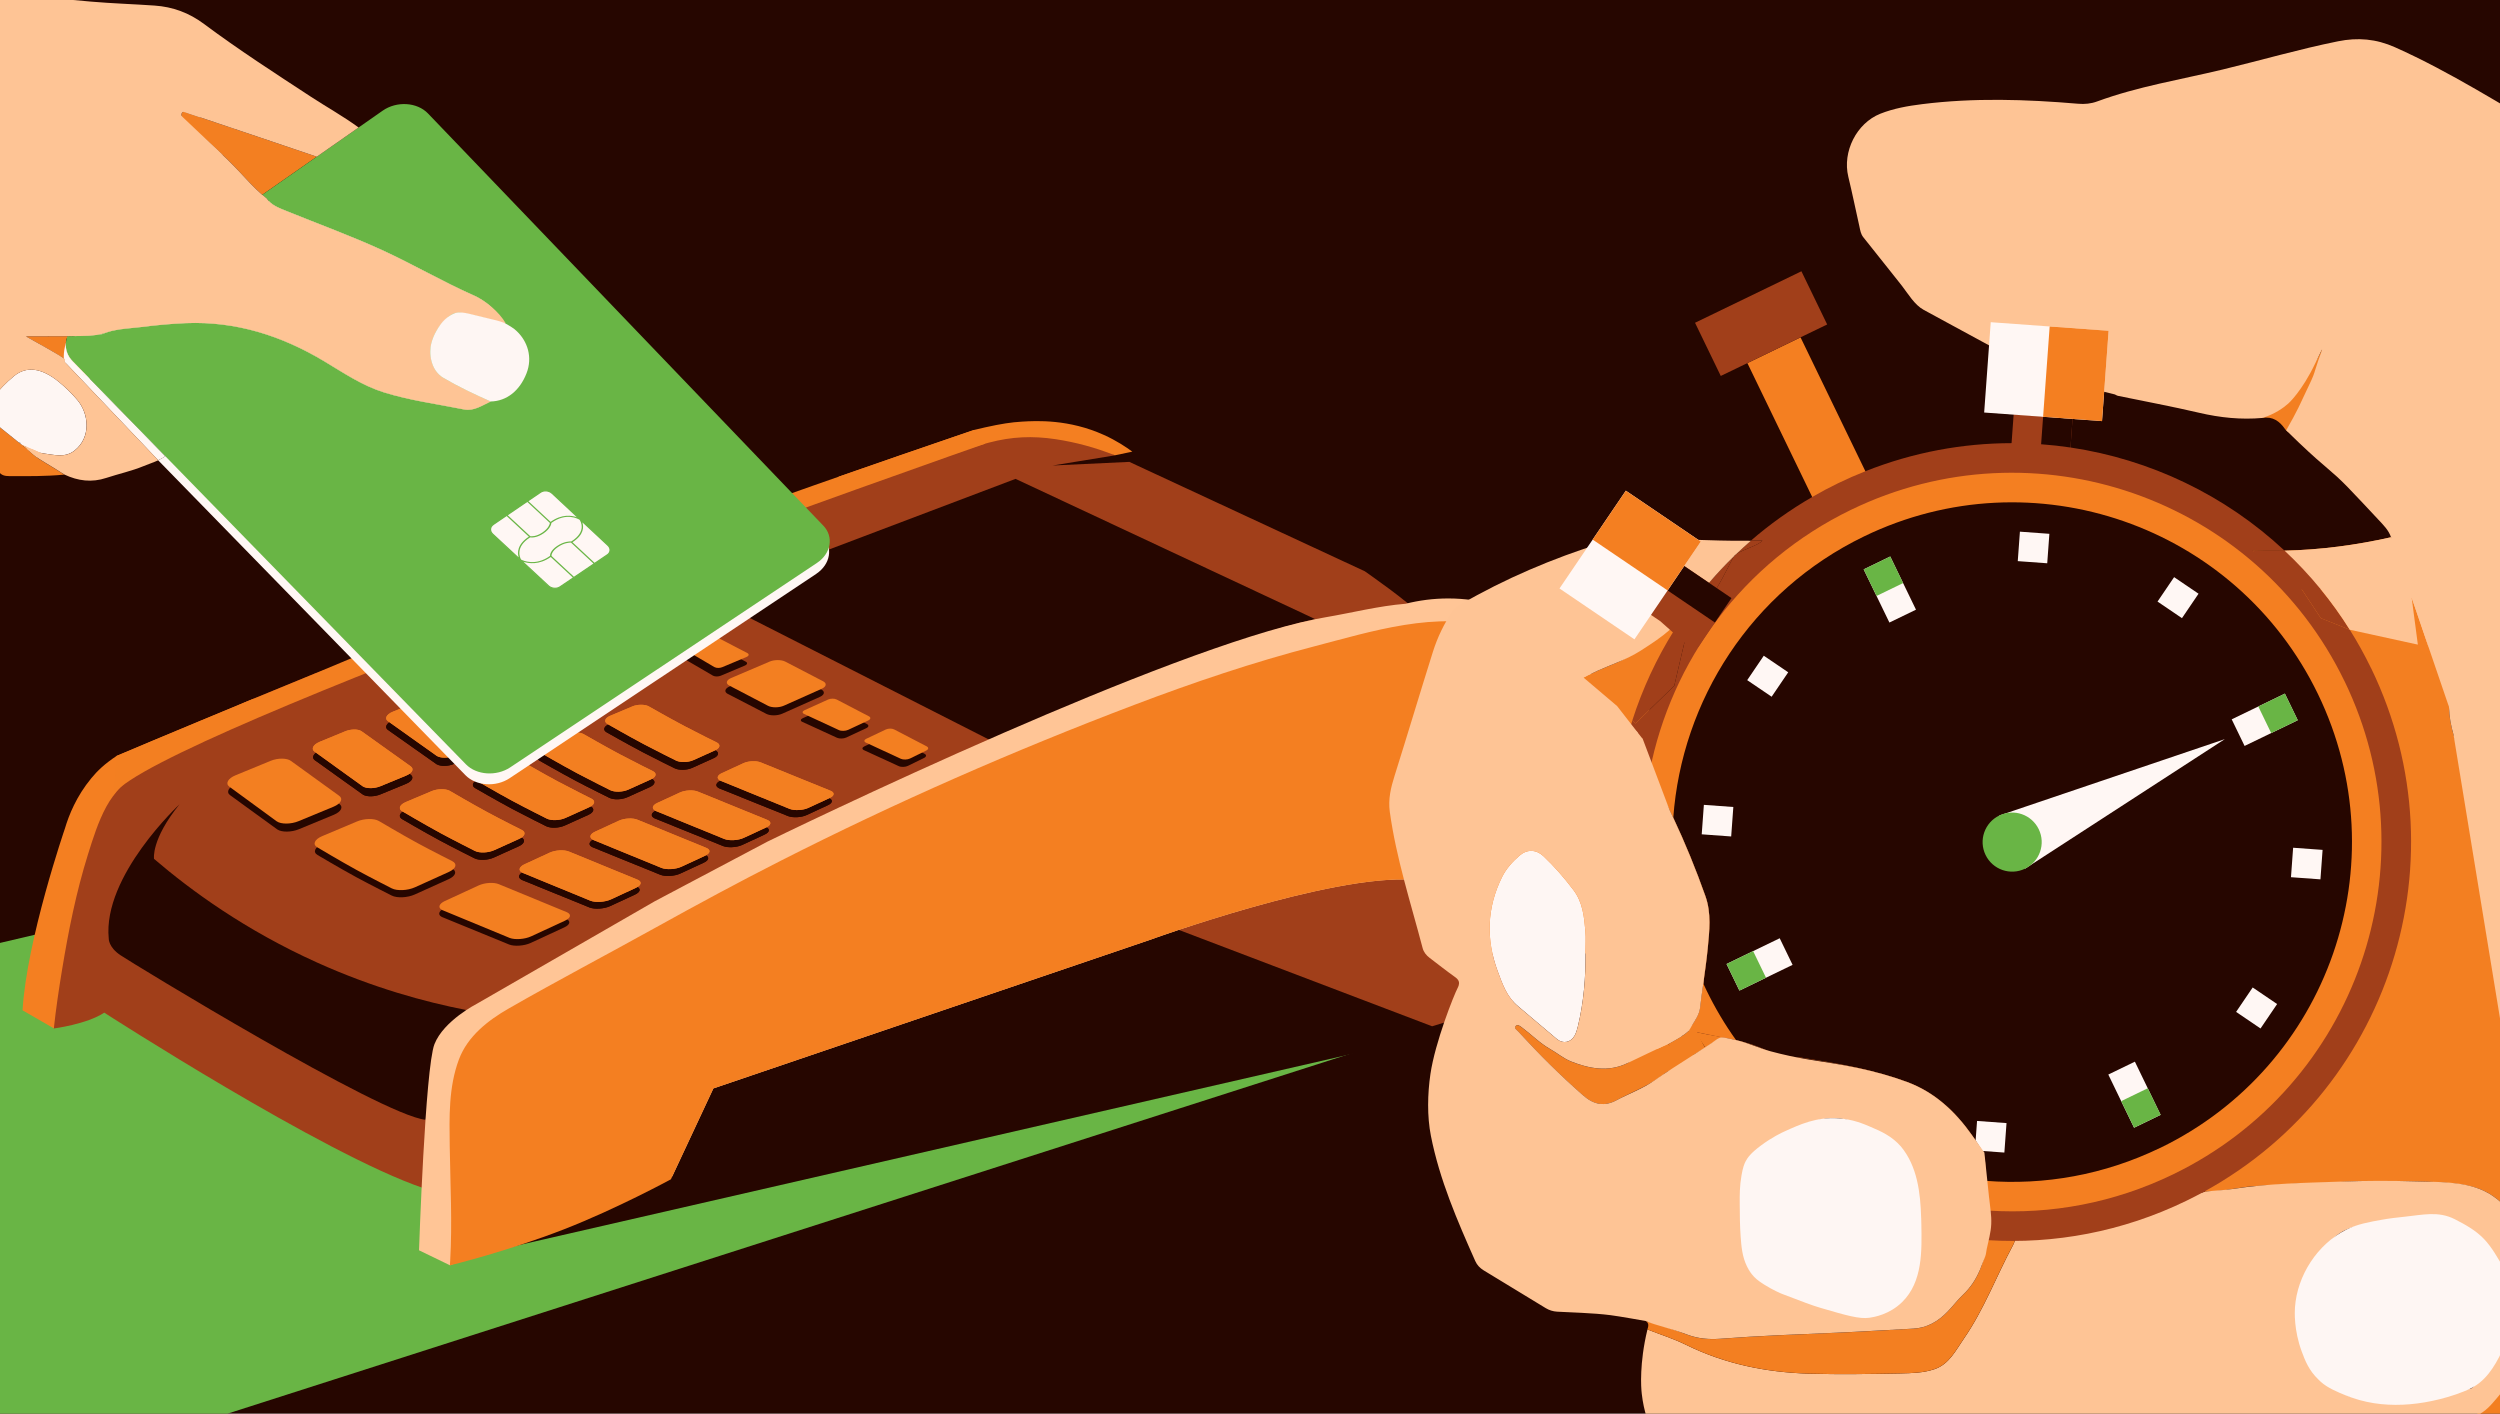 <?xml version="1.0" encoding="UTF-8"?>
<svg xmlns="http://www.w3.org/2000/svg" xmlns:xlink="http://www.w3.org/1999/xlink" id="Illustration" viewBox="0 0 840 475">
  <defs>
    <style>
      .cls-1, .cls-2, .cls-3, .cls-4, .cls-5, .cls-6, .cls-7, .cls-8, .cls-9, .cls-10, .cls-11, .cls-12, .cls-13, .cls-14, .cls-15, .cls-16, .cls-17, .cls-18 {
        stroke-width: 0px;
      }

      .cls-1, .cls-2, .cls-3, .cls-5, .cls-6, .cls-12, .cls-16 {
        fill-rule: evenodd;
      }

      .cls-1, .cls-13 {
        fill: #fff7f4;
      }

      .cls-2, .cls-7 {
        fill: #69b545;
      }

      .cls-3, .cls-8 {
        fill: #fec495;
      }

      .cls-19 {
        clip-path: url(#clippath);
      }

      .cls-4 {
        fill: none;
      }

      .cls-5, .cls-11 {
        fill: #f47f21;
      }

      .cls-6, .cls-10 {
        fill: #260600;
      }

      .cls-9 {
        fill: #ffc596;
      }

      .cls-20 {
        clip-path: url(#clippath-1);
      }

      .cls-12, .cls-17 {
        fill: #a13f1a;
      }

      .cls-14 {
        fill: #a03f1a;
      }

      .cls-15 {
        fill: #fef6f3;
      }

      .cls-16, .cls-18 {
        fill: #f37f21;
      }
    </style>
    <clipPath id="clippath">
      <rect class="cls-4" width="840" height="475"></rect>
    </clipPath>
    <clipPath id="clippath-1">
      <rect class="cls-4" x="-84" width="950" height="475"></rect>
    </clipPath>
  </defs>
  <g class="cls-19">
    <g class="cls-20">
      <rect class="cls-10" x="-84" width="950" height="475"></rect>
      <path class="cls-17" d="M523.33,300.26c-4.02.86-8.18,1.31-12.45,1.31-17.34,0-32.94-7.41-43.83-19.22,11.89-2.55,23.29-4.15,31.67-3.54,5.52.4,9.72,1.74,11.87,4.41,4.47,5.55,8.88,11.55,12.74,17.05Z"></path>
      <path class="cls-17" d="M565.09,206.06l-2.12,9.05-3.82-2.59c1.36-2.19,2.79-4.34,4.29-6.46h1.65Z"></path>
      <polygon class="cls-7" points="182.73 273.85 -236.82 372.52 -201.47 536.2 70.95 476.75 511.43 335.54 355.91 291.76 182.73 273.85"></polygon>
      <polygon class="cls-10" points="151.26 423.65 523.6 338.19 371.56 305.17 252.72 323.23 151.26 423.65"></polygon>
      <polygon class="cls-17" points="376.65 305.05 481.19 344.83 511.43 335.54 495.34 294.92 439.61 277.04 364.95 315.19 376.65 305.05"></polygon>
      <path class="cls-17" d="M469.77,223.82l-275.55,135.58-35.29,35.78-16.77,3.99c-33.34-11.31-107.13-58.92-107.13-58.92-5.8,3.87-16.96,5.32-16.96,5.32v-30.71l16.41-51.66,4.11-2.35,43.14-24.64c1.11-.46,2.24-.93,3.38-1.4,6.39-2.65,13.3-5.48,20.59-8.47.01,0,.03-.01.05-.02l187.78-68.45,35.52-11.17,7.08-2.22,28.97,2.44,9.49,6.08-20.93,3.41,25.8-1.22,79.11,36.75s16.06,11.2,17.04,13.39c.97,2.19-5.84,18.5-5.84,18.5Z"></path>
      <g>
        <g>
          <path class="cls-10" d="M215.9,252.7c-5.11-2.68-12.03-6.62-12.1-6.66-1.32-.75-.92-1.98.88-2.74l7.45-3.14c1.68-.71,4.11-.74,5.41-.06l.08.05c.07.04,6.92,3.91,11.97,6.55,4.45,2.33,10.68,5.36,10.74,5.39l.08.04c1.32.69,1.06,1.86-.59,2.6l-7.26,3.28c-1.75.79-4.36.86-5.81.16-.06-.03-6.36-3.11-10.86-5.47Z"></path>
          <path class="cls-10" d="M215.9,252.7c-5.11-2.68-12.03-6.62-12.1-6.66-1.32-.75-.92-1.98.88-2.74l7.45-3.14c1.68-.71,4.11-.74,5.41-.06l.08.05c.07.04,6.92,3.91,11.97,6.55,4.45,2.33,10.68,5.36,10.74,5.39l.08.04c1.32.69,1.06,1.86-.59,2.6l-7.26,3.28c-1.75.79-4.36.86-5.81.16-.06-.03-6.36-3.11-10.86-5.47Z"></path>
          <path class="cls-10" d="M114,270.11c1.45.99.64,2.63-1.82,3.65l-11.75,4.86c-2.53,1.05-5.81,1.07-7.28.06l-15.89-11.54c-1.35-1.04-.39-2.73,2.11-3.76l11.73-4.83c2.43-1,5.5-.99,6.83.02l16.07,11.55Z"></path>
          <path class="cls-10" d="M151.87,291.82c1.78.89,1.29,2.49-1.1,3.57l-11.39,5.15c-2.45,1.11-5.95,1.28-7.76.37,0,0-6.89-3.46-11.84-6.14-5.62-3.05-13.1-7.5-13.1-7.5-1.63-.97-.89-2.63,1.63-3.69l11.68-4.93c2.45-1.03,5.75-1.1,7.35-.16,0,0,7.37,4.34,12.89,7.32,4.87,2.62,11.64,6,11.64,6Z"></path>
          <path class="cls-10" d="M147.9,282.46c-5.42-2.91-12.73-7.2-12.8-7.24-1.39-.82-.83-2.2,1.25-3.07l8.6-3.63c1.94-.82,4.64-.89,6.02-.15l.09.05c.07.04,7.3,4.26,12.67,7.12,4.72,2.52,11.35,5.81,11.42,5.84l.08.04c1.4.75,1,2.06-.91,2.92l-8.39,3.79c-2.03.92-4.93,1.04-6.47.27-.07-.03-6.77-3.37-11.55-5.94Z"></path>
          <path class="cls-10" d="M147.9,282.46c-5.42-2.91-12.73-7.2-12.8-7.24-1.39-.82-.83-2.2,1.25-3.07l8.6-3.63c1.94-.82,4.64-.89,6.02-.15l.09.05c.07.04,7.3,4.26,12.67,7.12,4.72,2.52,11.35,5.81,11.42,5.84l.08.04c1.4.75,1,2.06-.91,2.92l-8.39,3.79c-2.03.92-4.93,1.04-6.47.27-.07-.03-6.77-3.37-11.55-5.94Z"></path>
          <path class="cls-10" d="M172.2,271.83c-5.31-2.83-12.48-6.99-12.55-7.03-1.36-.79-.86-2.12,1.11-2.95l8.18-3.45c1.85-.78,4.44-.83,5.8-.11l.09.05c.07.04,7.17,4.13,12.42,6.92,4.63,2.45,11.11,5.65,11.18,5.68l.08.04c1.37.73,1.02,1.98-.79,2.8l-7.97,3.6c-1.93.87-4.72.98-6.23.23-.07-.03-6.63-3.28-11.31-5.77Z"></path>
          <path class="cls-10" d="M172.2,271.83c-5.31-2.83-12.48-6.99-12.55-7.03-1.36-.79-.86-2.12,1.11-2.95l8.18-3.45c1.85-.78,4.44-.83,5.8-.11l.09.05c.07.04,7.17,4.13,12.42,6.92,4.63,2.45,11.11,5.65,11.18,5.68l.08.04c1.37.73,1.02,1.98-.79,2.8l-7.97,3.6c-1.93.87-4.72.98-6.23.23-.07-.03-6.63-3.28-11.31-5.77Z"></path>
          <path class="cls-10" d="M193.64,262.45c-5.21-2.76-12.26-6.81-12.33-6.85-1.34-.77-.89-2.05,1-2.85l7.82-3.3c1.77-.75,4.28-.78,5.6-.08l.09.05c.07.04,7.05,4.02,12.2,6.74,4.54,2.39,10.9,5.5,10.97,5.54l.08.04c1.35.71,1.04,1.92-.69,2.7l-7.62,3.44c-1.84.83-4.54.92-6.02.19-.06-.03-6.5-3.19-11.09-5.62Z"></path>
          <path class="cls-10" d="M193.64,262.45c-5.21-2.76-12.26-6.81-12.33-6.85-1.34-.77-.89-2.05,1-2.85l7.82-3.3c1.77-.75,4.28-.78,5.6-.08l.09.05c.07.04,7.05,4.02,12.2,6.74,4.54,2.39,10.9,5.5,10.97,5.54l.08.04c1.35.71,1.04,1.92-.69,2.7l-7.62,3.44c-1.84.83-4.54.92-6.02.19-.06-.03-6.5-3.19-11.09-5.62Z"></path>
          <path class="cls-10" d="M122.08,267.05c-.08-.04-.15-.09-.22-.13l-16.12-11.53c-1.15-.87-.37-2.33,1.7-3.18l8.64-3.56c.88-.36,1.9-.57,2.87-.59.95-.02,1.79.14,2.37.45.11.06.21.12.29.19l16.3,11.56c1.26.85.62,2.23-1.44,3.08l-8.65,3.57c-1.94.8-4.41.86-5.75.15Z"></path>
          <path class="cls-10" d="M122.08,267.05c-.08-.04-.15-.09-.22-.13l-16.12-11.53c-1.15-.87-.37-2.33,1.7-3.18l8.64-3.56c.88-.36,1.9-.57,2.87-.59.95-.02,1.79.14,2.37.45.11.06.21.12.29.19l16.3,11.56c1.26.85.62,2.23-1.44,3.08l-8.65,3.57c-1.94.8-4.41.86-5.75.15Z"></path>
          <path class="cls-10" d="M146.86,256.87c-.08-.04-.15-.08-.22-.13l-16.35-11.53c-1.13-.84-.42-2.25,1.54-3.06l8.23-3.39c.84-.34,1.81-.54,2.75-.56.91-.01,1.72.14,2.29.45.11.06.2.12.29.18l16.52,11.55c1.24.83.66,2.15-1.3,2.96l-8.23,3.4c-1.84.76-4.22.81-5.53.11Z"></path>
          <path class="cls-10" d="M146.86,256.87c-.08-.04-.15-.08-.22-.13l-16.35-11.53c-1.13-.84-.42-2.25,1.54-3.06l8.23-3.39c.84-.34,1.81-.54,2.75-.56.91-.01,1.72.14,2.29.45.11.06.2.12.29.18l16.52,11.55c1.24.83.66,2.15-1.3,2.96l-8.23,3.4c-1.84.76-4.22.81-5.53.11Z"></path>
          <path class="cls-10" d="M168.72,247.89c-.07-.04-.15-.08-.21-.13l-16.55-11.53c-1.11-.82-.46-2.17,1.41-2.95l7.86-3.24c.8-.33,1.74-.52,2.64-.53.88-.01,1.67.15,2.23.44.11.06.2.12.29.18l16.71,11.55c1.22.8.7,2.08-1.18,2.86l-7.87,3.25c-1.76.73-4.06.76-5.34.09Z"></path>
          <path class="cls-10" d="M168.72,247.89c-.07-.04-.15-.08-.21-.13l-16.55-11.53c-1.11-.82-.46-2.17,1.41-2.95l7.86-3.24c.8-.33,1.74-.52,2.64-.53.88-.01,1.67.15,2.23.44.11.06.2.12.29.18l16.71,11.55c1.22.8.7,2.08-1.18,2.86l-7.87,3.25c-1.76.73-4.06.76-5.34.09Z"></path>
          <path class="cls-10" d="M191.44,238.55c-.07-.04-.14-.08-.21-.12l-16.75-11.53c-1.09-.8-.51-2.1,1.28-2.84l7.49-3.09c.76-.31,1.66-.49,2.53-.49.84,0,1.61.15,2.16.43.1.05.2.11.29.18l16.92,11.55c1.21.78.73,2.01-1.06,2.75l-7.5,3.1c-1.67.69-3.89.72-5.15.06Z"></path>
          <path class="cls-10" d="M191.44,238.55c-.07-.04-.14-.08-.21-.12l-16.75-11.53c-1.09-.8-.51-2.1,1.28-2.84l7.49-3.09c.76-.31,1.66-.49,2.53-.49.84,0,1.61.15,2.16.43.1.05.2.11.29.18l16.92,11.55c1.21.78.73,2.01-1.06,2.75l-7.5,3.1c-1.67.69-3.89.72-5.15.06Z"></path>
          <path class="cls-10" d="M148.37,308.05c-1.37-.74-.93-2.03,1.01-2.92l11.29-5.21c2.08-.96,5.14-1.15,6.83-.43l22.64,9.24c.14.06.27.11.38.17.62.33.88.78.73,1.27-.15.5-.73,1-1.63,1.42l-11.34,5.25c-2.11.98-5.41,1.22-7.19.53l-22.46-9.2c-.08-.04-.17-.08-.25-.12h0Z"></path>
          <path class="cls-10" d="M175.22,295.58c-1.36-.73-.98-1.93.88-2.79l8.31-3.83c1.98-.91,4.92-1.08,6.57-.38l22.79,9.26c.14.06.27.11.38.17.6.32.87.76.73,1.22-.13.48-.68.96-1.52,1.35l-8.36,3.87c-2,.93-5.16,1.14-6.9.47l-22.64-9.22c-.08-.04-.17-.08-.24-.12h0Z"></path>
          <path class="cls-10" d="M175.22,295.58c-1.36-.73-.98-1.93.88-2.79l8.31-3.83c1.98-.91,4.92-1.08,6.57-.38l22.79,9.26c.14.06.27.11.38.17.6.32.87.76.73,1.22-.13.48-.68.96-1.52,1.35l-8.36,3.87c-2,.93-5.16,1.14-6.9.47l-22.64-9.22c-.08-.04-.17-.08-.24-.12h0Z"></path>
          <path class="cls-10" d="M198.91,284.58c-1.34-.71-1-1.86.76-2.68l7.9-3.65c1.88-.87,4.72-1.02,6.33-.33l22.92,9.28c.14.05.26.11.37.17.59.31.85.73.74,1.18-.11.46-.62.92-1.43,1.29l-7.94,3.68c-1.9.88-4.94,1.07-6.64.42l-22.78-9.25c-.08-.03-.16-.07-.24-.11Z"></path>
          <path class="cls-10" d="M198.91,284.58c-1.34-.71-1-1.86.76-2.68l7.9-3.65c1.88-.87,4.72-1.02,6.33-.33l22.92,9.28c.14.05.26.11.37.17.59.31.85.73.74,1.18-.11.46-.62.92-1.43,1.29l-7.94,3.68c-1.9.88-4.94,1.07-6.64.42l-22.78-9.25c-.08-.03-.16-.07-.24-.11Z"></path>
          <path class="cls-10" d="M219.81,274.88c-1.31-.69-1.02-1.8.67-2.58l7.55-3.48c1.8-.83,4.54-.96,6.12-.29l23.05,9.31c.14.05.26.11.37.16.58.3.84.71.75,1.14-.1.44-.58.88-1.35,1.24l-7.59,3.52c-1.81.84-4.75,1.02-6.41.38l-22.92-9.27c-.08-.03-.16-.07-.24-.11Z"></path>
          <path class="cls-10" d="M219.81,274.88c-1.31-.69-1.02-1.8.67-2.58l7.55-3.48c1.8-.83,4.54-.96,6.12-.29l23.05,9.31c.14.05.26.11.37.16.58.3.84.71.75,1.14-.1.44-.58.88-1.35,1.24l-7.59,3.52c-1.81.84-4.75,1.02-6.41.38l-22.92-9.27c-.08-.03-.16-.07-.24-.11Z"></path>
          <path class="cls-10" d="M241.51,264.8c-1.28-.67-1.03-1.74.57-2.48l7.19-3.32c1.71-.79,4.36-.9,5.9-.25l23.19,9.33c.14.05.26.11.37.16.57.3.83.68.75,1.1-.08.42-.53.85-1.27,1.19l-7.23,3.35c-1.73.8-4.56.95-6.19.33l-23.05-9.29c-.08-.03-.16-.07-.23-.11h0Z"></path>
          <path class="cls-10" d="M241.51,264.8c-1.28-.67-1.03-1.74.57-2.48l7.19-3.32c1.71-.79,4.36-.9,5.9-.25l23.19,9.33c.14.05.26.11.37.16.57.3.83.68.75,1.1-.08.42-.53.85-1.27,1.19l-7.23,3.35c-1.73.8-4.56.95-6.19.33l-23.05-9.29c-.08-.03-.16-.07-.23-.11h0Z"></path>
          <path class="cls-10" d="M244.57,233.18c-1.33-.69-1.07-1.82.57-2.53l12.88-5.5c1.59-.68,3.94-.68,5.25-.01l12.68,6.52c1.31.68,1.12,1.79-.45,2.49l-12.66,5.65c-1.62.72-4.03.75-5.36.05l-12.91-6.69Z"></path>
          <path class="cls-10" d="M269.51,242.52c-.64-.33-.54-.87.24-1.22l7.88-3.56c.84-.38,2.11-.39,2.82-.03l10.84,5.58c.72.37.62.99-.21,1.37l-6.73,3.15c-.87.41-2.32.45-3.1.09l-11.65-5.35-.08-.04Z"></path>
          <path class="cls-10" d="M310.65,253.27c.72.37.65,1-.17,1.4l-5.41,2.66c-.85.42-2.28.47-3.07.1l-11.7-5.37-.08-.04c-.65-.34-.56-.88.2-1.24l6.51-3.09c.83-.39,2.08-.41,2.8-.04"></path>
          <path class="cls-10" d="M239.54,227.01l-10.06-5.87c-.67-.39-.46-1.07.45-1.44l7.1-2.89c.88-.36,2.16-.35,2.86,0l10.67,5.5c.71.36.57.96-.29,1.32l-8.09,3.41c-.8.34-1.92.34-2.56.01l-.08-.04Z"></path>
          <path class="cls-10" d="M221.71,216.6l-9.96-5.81c-.67-.39-.44-1.05.49-1.41l5.92-2.3c.89-.35,2.19-.34,2.88.02l10.59,5.46c.7.36.55.94-.33,1.3l-6.95,2.79c-.81.33-1.94.32-2.58,0l-.08-.04Z"></path>
        </g>
        <g>
          <path class="cls-18" d="M216.27,250.01c-5.13-2.71-12.07-6.7-12.14-6.74-1.32-.76-.92-2,.88-2.76l7.48-3.16c1.69-.71,4.12-.73,5.43-.05l.08.05c.07.04,6.94,3.96,12.02,6.64,4.47,2.36,10.72,5.43,10.78,5.46l.08.04c1.33.7,1.06,1.87-.6,2.62l-7.29,3.29c-1.76.8-4.38.86-5.83.15-.06-.03-6.38-3.15-10.9-5.54Z"></path>
          <path class="cls-18" d="M216.27,250.01c-5.13-2.71-12.07-6.7-12.14-6.74-1.32-.76-.92-2,.88-2.76l7.48-3.16c1.69-.71,4.12-.73,5.43-.05l.08.05c.07.04,6.94,3.96,12.02,6.64,4.47,2.36,10.72,5.43,10.78,5.46l.08.04c1.33.7,1.06,1.87-.6,2.62l-7.29,3.29c-1.76.8-4.38.86-5.83.15-.06-.03-6.38-3.15-10.9-5.54Z"></path>
          <path class="cls-18" d="M113.93,267.37c1.46,1,.64,2.65-1.83,3.67l-11.8,4.88c-2.54,1.05-5.84,1.07-7.32.05l-15.97-11.68c-1.35-1.05-.39-2.75,2.12-3.79l11.78-4.85c2.44-1.01,5.52-.99,6.86.03l16.15,11.68Z"></path>
          <path class="cls-18" d="M151.96,289.35c1.78.9,1.29,2.51-1.1,3.6l-11.44,5.18c-2.46,1.11-5.98,1.28-7.79.36,0,0-6.92-3.5-11.89-6.22-5.64-3.09-13.16-7.59-13.16-7.59-1.63-.98-.89-2.65,1.63-3.72l11.74-4.95c2.46-1.04,5.77-1.1,7.38-.14,0,0,7.4,4.39,12.95,7.41,4.89,2.65,11.69,6.07,11.69,6.07Z"></path>
          <path class="cls-18" d="M147.98,279.9c-5.44-2.95-12.78-7.29-12.86-7.33-1.4-.83-.83-2.22,1.26-3.1l8.63-3.64c1.95-.82,4.66-.88,6.04-.14l.09.05c.07.04,7.33,4.31,12.72,7.21,4.74,2.56,11.39,5.88,11.46,5.91l.08.04c1.41.76,1,2.07-.91,2.94l-8.42,3.81c-2.03.92-4.95,1.04-6.5.26-.07-.03-6.8-3.42-11.6-6.01Z"></path>
          <path class="cls-18" d="M147.98,279.9c-5.44-2.95-12.78-7.29-12.86-7.33-1.4-.83-.83-2.22,1.26-3.1l8.63-3.64c1.95-.82,4.66-.88,6.04-.14l.09.05c.07.04,7.33,4.31,12.72,7.21,4.74,2.56,11.39,5.88,11.46,5.91l.08.04c1.41.76,1,2.07-.91,2.94l-8.42,3.81c-2.03.92-4.95,1.04-6.5.26-.07-.03-6.8-3.42-11.6-6.01Z"></path>
          <path class="cls-18" d="M172.39,269.22c-5.33-2.86-12.53-7.08-12.6-7.12-1.37-.8-.87-2.14,1.12-2.98l8.21-3.47c1.86-.78,4.46-.83,5.82-.1l.09.05c.07.04,7.2,4.18,12.47,7,4.65,2.48,11.16,5.72,11.22,5.75l.08.04c1.38.74,1.02,2-.8,2.82l-8.01,3.62c-1.93.87-4.74.97-6.26.22-.07-.03-6.65-3.32-11.35-5.84Z"></path>
          <path class="cls-18" d="M172.39,269.22c-5.33-2.86-12.53-7.08-12.6-7.12-1.37-.8-.87-2.14,1.12-2.98l8.21-3.47c1.86-.78,4.46-.83,5.82-.1l.09.05c.07.04,7.2,4.18,12.47,7,4.65,2.48,11.16,5.72,11.22,5.75l.08.04c1.38.74,1.02,2-.8,2.82l-8.01,3.62c-1.93.87-4.74.97-6.26.22-.07-.03-6.65-3.32-11.35-5.84Z"></path>
          <path class="cls-18" d="M193.91,259.8c-5.23-2.79-12.31-6.89-12.38-6.93-1.35-.78-.89-2.07,1-2.87l7.85-3.31c1.77-.75,4.3-.78,5.63-.07l.09.05c.07.04,7.07,4.07,12.25,6.82,4.56,2.42,10.94,5.57,11.01,5.61l.08.04c1.35.72,1.04,1.94-.7,2.72l-7.65,3.46c-1.85.83-4.56.92-6.04.18-.06-.03-6.52-3.24-11.13-5.69Z"></path>
          <path class="cls-18" d="M193.91,259.8c-5.23-2.79-12.31-6.89-12.38-6.93-1.35-.78-.89-2.07,1-2.87l7.85-3.31c1.77-.75,4.3-.78,5.63-.07l.09.05c.07.04,7.07,4.07,12.25,6.82,4.56,2.42,10.94,5.57,11.01,5.61l.08.04c1.35.72,1.04,1.94-.7,2.72l-7.65,3.46c-1.85.83-4.56.92-6.04.18-.06-.03-6.52-3.24-11.13-5.69Z"></path>
          <path class="cls-18" d="M122.05,264.3c-.08-.04-.15-.09-.22-.13l-16.2-11.67c-1.15-.88-.37-2.35,1.7-3.21l8.68-3.58c.88-.36,1.91-.57,2.89-.59.95-.02,1.8.14,2.38.46.11.06.21.12.3.19l16.38,11.7c1.27.86.62,2.25-1.45,3.11l-8.69,3.59c-1.94.8-4.43.86-5.77.14Z"></path>
          <path class="cls-18" d="M122.05,264.3c-.08-.04-.15-.09-.22-.13l-16.2-11.67c-1.15-.88-.37-2.35,1.7-3.21l8.68-3.58c.88-.36,1.91-.57,2.89-.59.95-.02,1.8.14,2.38.46.11.06.21.12.3.19l16.38,11.7c1.27.86.62,2.25-1.45,3.11l-8.69,3.59c-1.94.8-4.43.86-5.77.14Z"></path>
          <path class="cls-18" d="M146.94,254.08c-.08-.04-.15-.08-.22-.13l-16.42-11.67c-1.14-.85-.42-2.27,1.55-3.08l8.26-3.4c.84-.35,1.82-.54,2.76-.56.91-.01,1.73.15,2.3.45.11.06.21.12.3.19l16.59,11.69c1.25.84.66,2.17-1.31,2.99l-8.27,3.41c-1.85.76-4.24.81-5.55.1Z"></path>
          <path class="cls-18" d="M146.94,254.08c-.08-.04-.15-.08-.22-.13l-16.42-11.67c-1.14-.85-.42-2.27,1.55-3.08l8.26-3.4c.84-.35,1.82-.54,2.76-.56.91-.01,1.73.15,2.3.45.11.06.21.12.3.19l16.59,11.69c1.25.84.66,2.17-1.31,2.99l-8.27,3.41c-1.85.76-4.24.81-5.55.1Z"></path>
          <path class="cls-18" d="M168.9,245.06c-.07-.04-.15-.08-.21-.13l-16.62-11.67c-1.12-.83-.47-2.19,1.42-2.97l7.9-3.25c.8-.33,1.74-.52,2.65-.52.88,0,1.68.15,2.24.45.11.06.2.12.29.18l16.78,11.7c1.23.81.7,2.1-1.19,2.88l-7.9,3.26c-1.77.73-4.08.76-5.36.08Z"></path>
          <path class="cls-18" d="M168.9,245.06c-.07-.04-.15-.08-.21-.13l-16.62-11.67c-1.12-.83-.47-2.19,1.42-2.97l7.9-3.25c.8-.33,1.74-.52,2.65-.52.88,0,1.68.15,2.24.45.11.06.2.12.29.18l16.78,11.7c1.23.81.7,2.1-1.19,2.88l-7.9,3.26c-1.77.73-4.08.76-5.36.08Z"></path>
          <path class="cls-18" d="M191.72,235.68c-.07-.04-.14-.08-.21-.12l-16.82-11.67c-1.1-.81-.51-2.12,1.29-2.86l7.52-3.1c.76-.31,1.67-.49,2.54-.49.85,0,1.62.15,2.16.44.1.05.2.11.29.18l16.99,11.7c1.21.79.73,2.03-1.06,2.78l-7.53,3.11c-1.68.69-3.91.72-5.17.05Z"></path>
          <path class="cls-18" d="M191.72,235.68c-.07-.04-.14-.08-.21-.12l-16.82-11.67c-1.1-.81-.51-2.12,1.29-2.86l7.52-3.1c.76-.31,1.67-.49,2.54-.49.85,0,1.62.15,2.16.44.1.05.2.11.29.18l16.99,11.7c1.21.79.73,2.03-1.06,2.78l-7.53,3.11c-1.68.69-3.91.72-5.17.05Z"></path>
          <path class="cls-18" d="M148.45,305.7c-1.38-.75-.93-2.05,1.01-2.95l11.33-5.23c2.09-.96,5.16-1.15,6.85-.42l22.72,9.36c.15.06.27.11.38.18.62.34.88.79.73,1.28-.15.5-.74,1.01-1.63,1.43l-11.39,5.27c-2.12.98-5.43,1.22-7.22.52l-22.55-9.32c-.08-.04-.17-.08-.25-.12h0Z"></path>
          <path class="cls-18" d="M175.41,293.18c-1.37-.74-.99-1.95.88-2.81l8.34-3.85c1.99-.92,4.94-1.08,6.6-.37l22.87,9.38c.15.06.27.11.38.17.61.33.87.76.74,1.23-.13.48-.68.97-1.53,1.36l-8.39,3.89c-2.01.93-5.18,1.14-6.92.46l-22.72-9.34c-.08-.04-.17-.08-.25-.12h0Z"></path>
          <path class="cls-18" d="M175.41,293.18c-1.37-.74-.99-1.95.88-2.81l8.34-3.85c1.99-.92,4.94-1.08,6.6-.37l22.87,9.38c.15.06.27.11.38.17.61.33.87.76.74,1.23-.13.48-.68.97-1.53,1.36l-8.39,3.89c-2.01.93-5.18,1.14-6.92.46l-22.72-9.34c-.08-.04-.17-.08-.25-.12h0Z"></path>
          <path class="cls-18" d="M199.2,282.13c-1.34-.72-1.01-1.88.77-2.7l7.93-3.66c1.89-.87,4.74-1.02,6.35-.32l23,9.41c.14.06.26.11.37.17.59.32.86.74.74,1.19-.12.46-.63.92-1.44,1.3l-7.97,3.7c-1.91.88-4.96,1.07-6.66.41l-22.86-9.37c-.08-.03-.16-.07-.24-.12Z"></path>
          <path class="cls-18" d="M199.2,282.13c-1.34-.72-1.01-1.88.77-2.7l7.93-3.66c1.89-.87,4.74-1.02,6.35-.32l23,9.41c.14.06.26.11.37.17.59.32.86.74.74,1.19-.12.46-.63.92-1.44,1.3l-7.97,3.7c-1.91.88-4.96,1.07-6.66.41l-22.86-9.37c-.08-.03-.16-.07-.24-.12Z"></path>
          <path class="cls-18" d="M220.18,272.39c-1.31-.7-1.02-1.82.67-2.6l7.58-3.5c1.81-.83,4.56-.96,6.14-.28l23.13,9.43c.14.05.26.11.37.17.58.31.85.71.75,1.15-.1.45-.58.89-1.35,1.25l-7.62,3.53c-1.82.84-4.77,1.01-6.44.37l-23-9.4c-.08-.03-.16-.07-.24-.11Z"></path>
          <path class="cls-18" d="M220.18,272.39c-1.31-.7-1.02-1.82.67-2.6l7.58-3.5c1.81-.83,4.56-.96,6.14-.28l23.13,9.43c.14.05.26.11.37.17.58.31.85.71.75,1.15-.1.45-.58.89-1.35,1.25l-7.62,3.53c-1.82.84-4.77,1.01-6.44.37l-23-9.4c-.08-.03-.16-.07-.24-.11Z"></path>
          <path class="cls-18" d="M241.97,262.27c-1.29-.68-1.04-1.76.58-2.5l7.22-3.33c1.72-.79,4.38-.9,5.92-.24l23.26,9.45c.14.05.26.11.37.16.57.3.84.69.75,1.11-.08.43-.54.85-1.27,1.19l-7.26,3.36c-1.74.8-4.58.95-6.21.32l-23.13-9.42c-.08-.03-.16-.07-.23-.11h0Z"></path>
          <path class="cls-18" d="M241.97,262.27c-1.29-.68-1.04-1.76.58-2.5l7.22-3.33c1.72-.79,4.38-.9,5.92-.24l23.26,9.45c.14.05.26.11.37.16.57.3.84.69.75,1.11-.08.43-.54.85-1.27,1.19l-7.26,3.36c-1.74.8-4.58.95-6.21.32l-23.13-9.42c-.08-.03-.16-.07-.23-.11h0Z"></path>
          <path class="cls-18" d="M245.07,230.37c-1.34-.7-1.07-1.84.58-2.55l12.93-5.52c1.6-.68,3.96-.68,5.27,0l12.72,6.61c1.32.68,1.12,1.81-.45,2.51l-12.71,5.68c-1.62.73-4.04.75-5.38.04l-12.95-6.77Z"></path>
          <path class="cls-18" d="M270.1,239.85c-.64-.34-.54-.88.24-1.23l7.91-3.58c.85-.38,2.12-.39,2.83-.02l10.87,5.66c.72.37.62.99-.21,1.39l-6.76,3.16c-.87.41-2.33.45-3.11.08l-11.69-5.42-.08-.04Z"></path>
          <path class="cls-18" d="M311.37,250.78c.72.38.65,1.01-.17,1.41l-5.43,2.67c-.85.42-2.29.46-3.08.1l-11.74-5.44-.08-.04c-.65-.34-.56-.89.2-1.25l6.54-3.11c.83-.39,2.09-.41,2.81-.04"></path>
          <path class="cls-18" d="M240.03,224.14l-10.1-5.95c-.68-.4-.46-1.08.45-1.45l7.13-2.9c.88-.36,2.17-.35,2.87.01l10.71,5.57c.71.37.58.97-.29,1.33l-8.12,3.42c-.8.34-1.93.34-2.57,0l-.08-.05Z"></path>
          <path class="cls-18" d="M222.13,213.59l-10-5.89c-.67-.4-.44-1.06.49-1.42l5.95-2.31c.9-.35,2.2-.33,2.89.03l10.64,5.53c.7.37.55.95-.33,1.31l-6.98,2.8c-.81.33-1.95.32-2.59,0l-.08-.04Z"></path>
        </g>
      </g>
      <path class="cls-10" d="M441.97,208.05c-25.06,5.05-70.18,25.1-107.71,41.44l-96.9-49.26,103.87-39.33,100.74,47.15Z"></path>
      <path class="cls-10" d="M60.37,270.2s-25.95,24.06-23.83,45.18c0,0-.12,2.83,3.89,5.54,4.01,2.71,87.45,53.69,102.53,55.33l13.74-36.88c-13.91-2.71-31.29-7.44-50.21-15.98-24.09-10.87-42.25-24.11-54.74-34.81,0,0-1.06-6.47,8.61-18.39Z"></path>
      <path class="cls-11" d="M87.22,236.6c-7.63,3.13-16.25,7.29-25.3,12.86-.29.18-.59.35-.88.53-7.04,4.3-14.82,8.44-20.55,14.52-.88.93-1.7,1.9-2.46,2.92h0c-.85,1.14-1.62,2.34-2.31,3.61-2.74,5.06-4.49,10.7-6.18,16.1-3.94,12.6-6.54,25.63-8.68,38.65-1.08,6.56-2.06,13.15-2.77,19.75l-10.51-6.08c1.38-23.65,14.24-61.12,14.24-61.12,1.32-4.43,3.82-10.76,8.86-16.86,2.1-2.55,4.37-4.73,8.53-7.52,0,0,0,0,.01,0,.61-.25,18.74-7.94,45.91-19.17.7.61,1.4,1.2,2.1,1.8Z"></path>
      <path class="cls-11" d="M380.44,151.76l-5.84,1.22c-6.39-2.55-13.08-4.38-19.89-5.41-7.77-1.17-14.76-.88-22.39,1.14-.43.11-.87.23-1.3.35,0,0-.01,0-.04.02-11.56,3.15-22.86,7.49-34.12,11.53-2.06.74-4.09,1.52-6.11,2.36-.61.25-3.37,1.77-4,1.26-.01,0-4.12-3.37-4.97-4.07,12.01-4.19,27.43-9.54,45.41-15.68.02-.01.04-.01.07-.01,1.28-.31,2.5-.6,3.66-.86,5.55-1.23,8.85-1.73,12.42-1.94,4.97-.31,15.8-.85,27.58,4.47,4.25,1.92,7.46,4.08,9.54,5.62Z"></path>
      <path class="cls-18" d="M331.02,149.07s-.01,0-.04.02c-4.03,1.41-261.95,91.64-290.49,115.43-1.35,1.13-2.19,2.11-2.46,2.92h0s.58-6.6.58-6.6l.6-6.87s0,0,.01,0c.58-.25,17.24-7.31,42.53-17.77,1.11-.46,2.24-.93,3.38-1.4,6.39-2.65,13.3-5.48,20.59-8.47.01,0,.04-.01.05-.02,59.3-25.25,167.42-63.13,167.42-63.13,2.63-.92,5.5-1.92,8.59-3.01,12.01-4.19,27.43-9.54,45.41-15.68.02,0,.04-.01.06-.02h0c.61.75,1.21,1.48,1.82,2.22l1.96,2.39Z"></path>
      <g>
        <path class="cls-13" d="M274.31,192.79l-103.08,68.69c-4.62,3.08-11.31,2.62-14.86-1.03l-103.24-105.81c.84-.39,1.66-.82,2.42-1.35l-2.48-2.54-23.51-24.09-.33-.34c-.06-.01-.12-.02-.18-.04,0,0-.01,0-.02,0-.03,0-.06-.02-.08-.03-.07-.02-.13-.05-.19-.08-.06-.03-.12-.06-.18-.1-.38-.22-.71-.53-.99-.8-1.8-1.73-3.75-3.24-5.81-4.62l.87-7.7.75,2.01c.51-.75,1.15-1.44,1.92-2.06.2-.17.41-.33.63-.48l3.48-2.44,5.33-3.72,52.01-36.33,3.08-2.15.38-.27,29.49-20.6,8.67-6.05c4.72-3.3,11.57-2.88,15.23.93l132.81,138.47c3.57,3.72,2.6,9.36-2.15,12.53Z"></path>
        <path class="cls-7" d="M168.71,107.8c-1.03.33-2.01.07-3.02-.19-3.05-.78-6.1-1.6-9.19-2.22-1.78-.36-3.58-.72-5.31.64-3.11,2.43-5.24,5.42-6.28,9.24-.91,3.35-.27,9.15,4.04,11.69,5.14,3.03,10.49,5.53,15.91,7.94-2.86,1.31-5.72,3.33-8.93,2.69-9.01-1.81-18.16-3-26.96-5.74-7.29-2.27-13.58-6.57-20.04-10.44-14.34-8.59-29.64-13.5-46.49-12.83-5.12.21-10.23.7-15.31,1.34-4.41.55-8.96.56-13.12,2.49-1.88.18-3.75.3-5.63.39-.47.03-.94.04-1.41.06-.39.02-.77.03-1.16.04-.15,0-.31.02-.46.02l-1.22.03c-.48.01-.96.02-1.44.03.64-1.58,1.8-3.06,3.45-4.22l3.48-2.43,57.34-40.06,1.15-.8c.46.4.93.78,1.41,1.16,1.71,2.44,4.4,3.34,6.97,4.38,10.61,4.32,21.4,8.24,31.81,13,10.41,4.76,20.32,10.58,30.81,15.24,3.85,1.71,7.36,4.64,9.61,8.56Z"></path>
      </g>
      <path class="cls-9" d="M545.05,259.53c0-24.37-14.92-45.25-36.12-54.02-2.08-1-4.21-1.71-6.38-2.21-5.07-1.43-10.41-2.22-15.94-2.22-4.94,0-9.74.63-14.33,1.78-9.15.75-17.97,3.03-27.05,4.57-1.05.18-2.13.38-3.26.61h0c-25.06,5.05-67.02,21.77-104.55,38.11-42.63,18.56-79.55,36.63-79.55,36.63l-37.88,20.05-59.76,34.43s-11.14,5.67-14.25,13.57c-3.11,7.9-5.19,69.27-5.19,69.27l10.38,5.03s0,0,.02,0l74.71-29.92,13.8-29.51,146.52-49.86s60.92-22.2,88.44-20.23l66.48-26.62c.48,3,.81,5.95.97,8.82,1.9-5.75,2.92-11.9,2.92-18.29Z"></path>
      <path class="cls-11" d="M542.12,277.82c-.16-2.86-.49-5.82-.97-8.82-3.55-22.23-15.71-49.85-38.74-57.76-18.81-6.46-42.37,1.15-60.82,5.94-20.54,5.33-40.66,12.14-60.5,19.67-40.48,15.36-80.22,32.77-118.82,52.39-14.17,7.2-28.16,14.76-42.06,22.47-16.39,9.1-33.02,17.82-49.25,27.13-7.02,4.02-13.84,9.34-16.76,17.13-3.49,9.32-3.23,19.38-3.09,29.17.19,12.84.89,25.68.15,38.51-.04.63-.07,1.16-.09,1.51,0,0,0,0,.02,0,.7-.17,19.36-4.74,38.29-12.1,17.79-6.93,35.95-16.81,35.95-16.81l.47-1.02,13.8-29.51,146.52-49.86s29.96-10.92,57.36-16.76c11.67-2.5,22.86-4.07,31.08-3.48,5.42.4,9.54,1.71,11.65,4.33,4.39,5.44,8.72,11.34,12.51,16.73,7.29,10.35,12.6,18.86,12.6,18.86,3.37-.93,7.99-2.65,12.58-6.03,17.92-13.18,18.17-38.76,18.25-46.52.01-1.68-.03-3.41-.13-5.18Z"></path>
      <g>
        <path class="cls-13" d="M55.56,153.29c-.76.53-1.58.97-2.42,1.35l-.2-.21-31.24-32.84.11-.93c2.06,1.38,4.01,2.89,5.81,4.62.28.27.61.58.99.8.06.04.12.07.18.1.07.03.13.06.19.08.03.01.06.02.08.03,0,0,.01,0,.02,0,.06.02.12.03.18.04l.33.34,23.51,24.09,2.48,2.54Z"></path>
        <path class="cls-18" d="M-.36,158.51c-.77-4.62-1.49-9.25-2.35-13.85-.21-1.12-.3-1.99.81-2.59,2.73,2.2,5.47,4.4,8.2,6.6.17.13.35.26.52.39.22.18.44.35.66.53.22.86.88,1.08,1.65,1.13l.04.04c2.27,2.81,5.48,4.34,8.44,6.21,1.33.84,2.67,1.67,4.01,2.5-6.18.6-12.38.53-18.57.5-1.34,0-2.58-.25-3.41-1.45Z"></path>
        <path class="cls-15" d="M7.49,149.58c-.22-.18-.44-.35-.65-.53,0-.37-.17-.51-.52-.38-2.73-2.2-5.47-4.4-8.2-6.6-3.31-3.72-3.27-3.69-.58-7.93,1.93-3.03,4.44-5.52,7.16-7.77,4.17-3.45,9.22-2.77,14.9,1.8,2.32,1.87,4.44,3.92,6.37,6.21,3.93,4.66,4.67,12.51-.87,16.96-3.32,2.66-7.04,1.43-10.64.98-1.83-.23-3.3-1.75-5.26-1.58,0,0-.04-.04-.04-.04-.11-1.02-.77-1.23-1.65-1.13Z"></path>
        <path class="cls-18" d="M106.41,52.67l-18.3,12.78c-2.73-2.33-5.11-5.02-7.56-7.63-5.19-5.51-10.78-10.58-16.57-15.44-.85-.72-1.63-1.54-2.38-2.37-.52-.57-.88-1.39-.48-2.06.55-.92,1.37-.12,1.98.08,14.33,4.8,28.64,9.64,42.94,14.49.13.05.25.09.38.15Z"></path>
        <path class="cls-18" d="M26.72,123.74l2.53,2.6c-.06-.01-.12-.02-.18-.04,0,0-.01,0-.02,0-.03,0-.06-.02-.08-.03-.07-.02-.13-.05-.19-.08-.06-.03-.12-.06-.18-.1-.38-.22-.71-.53-.99-.8-5.34-5.15-12.01-8.25-18.98-12.29,4.42-.02,8.67.03,12.83-.02.41,0,.81-.01,1.22-.02-1.13,2.82-.62,6,1.71,8.39l2.33,2.39Z"></path>
        <path class="cls-15" d="M6.83,149.05c0-.37-.17-.51-.52-.38"></path>
      </g>
      <path class="cls-18" d="M874.31,473.35c.01,2.01-.53,2.51-2.51,2.49-13.37-.12-26.74-.1-40.11-.12,2.88-3.31,5.75-6.63,8.65-9.92,5.25-5.98,10.69-11.77,11.99-20.16.66-4.2.98-8.29.71-12.57-.69-11.02-3.6-20.87-12.13-28.57-1.98-1.8-3.97-3.3-6.37-4.41-3.99-1.86-8.2-2.29-12.53-2.66-8.52-.74-17.07-.4-25.59-.6-6.71-.16-13.46.77-20.24.77-5.57,0-11.13.67-16.71.82-6.26.17-12.33,2-18.59,2,0-1.73.35-3.37,1.22-4.88,15.86-10.38,29.92-22.7,41.05-38.17,10.61-14.77,18.29-30.8,20.87-48.95,2.58-18.16,1.28-36.1-3.8-53.75-6.88-23.87-19.57-44.27-36.92-61.89-2.25-2.28-4.61-4.47-6.58-7.86,3.66.15,7.29.18,10.89.1,12.17-.27,24.03-1.86,35.78-4.5,1.85,2.4,3.28,5.02,4.4,7.77.83,2.01,1.5,4.08,2.07,6.17.46,1.71.98,3.41,1.53,5.09,3.08,9.43,7.35,18.35,11.34,27.41.56,1.28.91,2.52.65,3.92-1.07,5.77-.47,11.34,1.3,16.96,6.23,19.81,12.38,39.64,18.32,59.54,4.98,16.67,9.26,33.54,14.51,50.11,4.03,12.71,8.21,25.41,13.53,37.67.84,1.95,1.37,3.98,1.81,6.05.22,1.08-.01,2.43,1.17,3.18.08.92.23,1.85.23,2.77.02,22.07-.02,44.14.06,66.22Z"></path>
      <path class="cls-8" d="M740.88,400.43c3.06-.48,6.25-.46,9.35-.94,12.08-1.89,24.2-2.04,36.38-2.48,8.28-.3,16.58-.33,24.86-.07,7.53.24,16.09-.1,23.08,3.15,2.4,1.12,4.38,2.62,6.37,4.41,8.53,7.7,11.44,17.56,12.13,28.57.27,4.27-.05,8.37-.71,12.57-1.52,9.72-7.66,17.27-13.69,24.48-2.21,2.64-4.58,5.18-8.03,5.98-3.92.91-9.23-.31-13.2-.31-6.82,0-13.64,0-20.45,0-13.64,0-27.27,0-40.91,0-27.27,0-54.55,0-81.82,0-27.27,0-54.55,0-81.82,0-13.09,0-26.18,0-39.27,0-.56-1.87-1.18-4.42-1.52-7.5-.13-1.19-.34-3.56-.16-7.39.16-3.43.64-8.29,2.07-14.2,4.33,1.7,8.8,3.1,12.95,5.15,13.06,6.45,26.95,9.27,41.35,9.7,10.22.31,20.45.13,30.68-.08,3.86-.08,7.84-.17,11.51-1.44,4.91-1.69,7.08-6.28,9.81-10.22,6.78-9.79,10.9-20.97,16.5-31.37.48-.9.86-1.84.75-2.9,18.56.29,35.44-6.73,52.71-12.09,2.41-.75,4.81-1.52,7.21-2.29,1.37.16,2.57-.53,3.87-.73ZM771.56,439.38c-1.08,10.22,5.24,18.43,8.06,22.09,1.46,1.9,2.48,2.87,2.75,3.11.97.91,6.44,6.03,13.36,5.49.94-.07,1.4-.21,2.56-.46,9.67-2.07,16.69-.95,29.62-2.78,1.15-.16,2.16.07,2.91-.67,3.29-3.27,6.93-6.32,8.63-10.81,1.77-4.66,3.43-9.37,4.88-14.14.89-2.94.97-5.97-.65-8.84-1.12-1.99-2.09-4.06-3.06-6.13-1.96-4.16-3.42-5.99-4.39-7.1-1.89-2.17-5.57-4.08-12.95-7.92-.82-.43-2.19-1.13-4.12-1.46-2.21-.39-3.91-.09-5.03.09-5.4.85-4.65-.05-15.13,1.15-3.42.39-4.51.68-5.32.77-6.06.72-10.11,3.57-13.01,8.75-2.06,3.68-4.51,7.15-6.75,10.73-1.23,1.95-1.98,4.7-2.35,8.13Z"></path>
      <path class="cls-18" d="M677.08,415.53c.11,1.06-.27,2.01-.75,2.9-5.6,10.4-9.72,21.58-16.5,31.37-2.73,3.94-4.9,8.53-9.81,10.22-3.67,1.27-7.66,1.36-11.51,1.44-10.22.21-20.46.39-30.68.08-14.4-.43-28.3-3.26-41.35-9.7-4.15-2.05-8.63-3.45-12.95-5.15.32-1.03.63-2.05-.53-2.8,4.78,1.08,9.36,2.83,13.92,4.56,3.69,1.4,7.37,1.68,11.19,1.38,12.97-1.01,25.96-1.46,38.95-2.02,8.6-.37,17.2-.92,25.8-1.37,4.65-.24,8.33-2.44,11.47-5.66,1.83-1.87,3.4-4.01,5.3-5.8,4.74-4.46,6.76-10.15,7.86-16.33.22-1.24.63-2.45.95-3.68,2.85.64,5.77.34,8.65.56Z"></path>
      <path class="cls-18" d="M550.22,247.44c-4.92-4.63-9.85-9.25-14.74-13.9-1.69-1.6-3.75-2.83-5.14-4.91,4.25-2.5,8.74-4.24,13.17-6.09,2.55-1.06,4.51-2.58,5.95-4.87,3.59-5.72,7.12-11.48,10.13-17.54.68-1.37,1.29-1.95,2.89-1.24,3.65,1.62,7.51,2.54,11.49,2.94-2.89,4.55-5.86,9.05-8.66,13.65-5.01,8.24-9.01,16.98-12.29,26.04-.74,2.05-1.41,4.15-2.79,5.91Z"></path>
      <path class="cls-18" d="M560.51,350.77c.58.74,2.04,2.4,4.53,3.22,3.84,1.27,7.13-.44,7.73-.77-1.76,1.63-4.54,3.86-8.39,5.67-2.35,1.11-2.98.16-5.16,1.91-4.88,3.93-10.75,6.03-16.17,8.94-3.97,2.13-7.53,1.48-11.1-1.64-7.72-6.75-14.95-13.95-21.84-21.51-.47-.51-1.5-1.05-.85-1.83.59-.72,1.47.03,2.02.43,3.24,2.4,6.07,5.34,9.62,7.35,2.35,1.33,4.49,3.16,6.97,4.14,6.15,2.42,12.52,3.64,18.85.59,1.72-.82,1.82-2.83,3.56-3.62.58-.26,1.13-.86,1.71-1.13.8-.36,1.25-.27,2.56-.48.99-.16,1.02-.25,2.64-.62.8-.18,1.93-.42,3.33-.66Z"></path>
      <path class="cls-18" d="M780.69,116.48c-.52,7.66-.47,7.76-4.48,14.29-2.82,4.6-5.49,9.33-7.37,14.44-.36-.35-.79-.65-1.07-1.05-1.84-2.64-4.14-4.32-7.57-3.73,1.7-1.69,3.99-4.03,6.6-6.92,2.33-2.58,5.2-4.61,7.89-8.21,2.47-3.31,2.99-2.36,5.99-8.83Z"></path>
      <path class="cls-14" d="M740.88,400.43c-1.3.2-2.51.89-3.87.73.72-2.76,2.49-4.56,5.09-5.62-.87,1.51-1.22,3.16-1.22,4.89Z"></path>
      <path class="cls-18" d="M783.32,109.68c.03-.16.06-.32.08-.47.07.05.15.09.22.14-.11.1-.23.2-.34.31,0,0,.03.03.03.03Z"></path>
      <path class="cls-15" d="M532.73,320.04c.09,8.38-.59,16.68-2.57,24.84-.26,1.06-.57,2.15-1.09,3.09-1.27,2.32-3.9,2.86-5.93,1.17-4.42-3.66-8.75-7.44-13.15-11.11-3.7-3.08-5.19-7.44-6.77-11.7-3.97-10.73-3.65-21.32,1.47-31.65,1.41-2.85,3.53-5.17,5.9-7.22,2.5-2.17,5.59-2.06,8.01.22,3.7,3.48,7,7.32,10.07,11.37,3.13,4.13,3.6,9.01,4.02,13.89.2,2.35.03,4.73.03,7.1Z"></path>
      <path class="cls-15" d="M771.11,439.32c.73-10.74,7.53-21.25,17.21-26.15,3.68-1.86,7.87-2.6,11.9-3.32,2.6-.47,5.19-.77,7.82-1.04,5.91-.6,11.22-1.99,16.78.85,3.55,1.82,7.06,3.75,9.84,6.68,2.75,2.9,4.62,6.42,6.65,9.82s3.56,7.03,3.75,10.95c.22,4.49-.96,9.03-2.71,13.13-2.16,5.05-4.8,10.8-9.16,14.32-.74.6-1.54,1.14-2.37,1.61-.9.51-1.6.8-2.96,1.35-3.48,1.4-7.12,2.45-10.8,3.22-6.39,1.33-13.01,1.74-19.47.72-3.22-.51-6.39-1.38-9.41-2.61-2.78-1.13-6.17-2.54-8.39-4.56-.28-.26-.55-.53-.83-.8-3.18-3.04-4.46-6.36-5.56-9.33-2.71-7.32-2.38-13.44-2.29-14.83Z"></path>
      <path class="cls-15" d="M7.49,149.58s4.54,2.1,5.7,2.48,1.74-3.01,1.74-3.01l-6.66-2.53-.78,3.05Z"></path>
      <polygon class="cls-8" points="12.47 153.74 7.15 149.31 13.46 152.09 12.47 153.74"></polygon>
      <polygon class="cls-18" points="7.49 149.58 8.98 150.84 7.87 151.08 7.04 150.06 7.49 149.58"></polygon>
      <path class="cls-7" d="M276.61,176.59L143.8,38.12c-3.66-3.81-10.51-4.23-15.23-.93l-8.09,5.65-.57.4-13.5,9.43-18.3,12.78c.18.16.37.32.55.47.28.24.57.47.86.69,1.71,2.44,4.4,3.34,6.97,4.38,10.61,4.32,21.4,8.24,31.81,13,10.41,4.76,20.32,10.58,30.81,15.24,3.85,1.71,7.36,4.64,9.61,8.56-1.03.33-2.01.07-3.02-.19-3.05-.78-6.1-1.6-9.19-2.22-1.78-.36-3.58-.72-5.31.64-3.11,2.43-5.24,5.42-6.28,9.24-.91,3.35-.27,9.15,4.04,11.69,5.14,3.03,10.49,5.53,15.91,7.94-2.86,1.31-5.72,3.33-8.93,2.69-9.01-1.81-18.16-3-26.96-5.74-7.29-2.27-13.58-6.57-20.04-10.44-14.34-8.59-29.64-13.5-46.49-12.83-5.12.21-10.23.7-15.31,1.34-4.41.55-8.96.56-13.12,2.49-1.88.18-3.75.3-5.63.39-.47.03-.94.04-1.41.06-.39.02-.77.03-1.16.04-.15,0-.31.02-.46.02l-1.22.03c-.48.01-.96.02-1.44.03-.29.73-.48,1.48-.55,2.24-.2,2.18.53,4.38,2.26,6.15l2.33,2.39,2.53,2.6.33.34.84.86,22.67,23.23,2.48,2.54,100.97,103.49c3.55,3.64,10.23,4.1,14.86,1.03l103.08-68.7c4.75-3.16,5.72-8.8,2.15-12.52Z"></path>
      <path class="cls-13" d="M30.42,127.53l-8.72-5.93c-.79-1.98.4-6.44.4-6.44l.03.05c-.2,2.18.53,4.38,2.26,6.15l2.33,2.39,2.53,2.6.33.34.84.86Z"></path>
      <polygon class="cls-8" points="74.9 52.14 58.37 36.49 67.37 39.47 64.55 34.96 54.65 34.12 55.19 43.89 74.9 52.14"></polygon>
      <polygon class="cls-11" points="587.12 122 604.98 113.35 630.94 166.95 613.07 175.6 587.12 122 587.12 122"></polygon>
      <polygon class="cls-12" points="678.07 118.88 697.87 120.32 694.98 159.92 675.19 158.48 678.07 118.88 678.07 118.88"></polygon>
      <polygon class="cls-6" points="687.97 119.6 697.87 120.32 694.98 159.92 685.09 159.2 687.97 119.6 687.97 119.6"></polygon>
      <path class="cls-12" d="M605.27,91.15l-35.74,17.3,8.65,17.87,8.94-4.32,17.87-8.66,8.94-4.32-8.65-17.87ZM796.69,224.53c-2.18-4.49-4.57-8.81-7.17-12.94l-9.73-3.89-7.67-11.62-1.28-3.14-14.12-8.02c3.66.15,7.29.18,10.89.1-20.01-18.71-45.23-30.69-71.93-34.66-3.26-.49-6.56-.85-9.87-1.09-3.3-.25-6.61-.37-9.93-.37-16.43.02-33.08,3.06-49.12,9.44-3.05,1.2-6.08,2.54-9.09,3.99-3.01,1.46-5.93,3.01-8.77,4.66-7.43,4.29-14.31,9.22-20.61,14.67,1.8-.05,3.53-.08,3.86-.03-.83,1.4-6.65,3.08-8.86,4.58-.25.24-.51.49-.76.73t-.01.01h0c-2.68,5.14-5.08,10.31-8.56,14.89-1.38-.14-2.76-.35-4.11-.62h0c-.62.79-1.22,1.59-1.81,2.41-.43.58-.85,1.17-1.27,1.76h1.65l-2.12,9.05-3.74,15.96-13.05,12.69-1.05-.99c-.31.95-.59,1.9-.88,2.86.88.82,1.77,1.66,2.65,2.49-.78,2.48-.07,4.49,1.25,6.77.96,1.65,1.9,3.31,2.82,4.99,2.82,5.1,5.45,10.27,7.92,15.53,4.03,8.59,7.63,17.39,10.81,26.36,2.06,5.81,1.33,11.71.78,17.57-.38,3.96-.95,7.88-1.5,11.82-.38,2.66-.75,5.32-1.05,8-.27,2.44-1.62,4.27-2.81,6.18-.33.53-.65,1.07-.93,1.64.72.15,1.42.29,2.15.43,2.81.57,5.61,1.15,8.43,1.73.97.15,1.93.33,2.89.51.78.15,1.56.32,2.33.5.26.06.52.12.78.19.26.07.52.13.78.19,1.04.26,2.06.55,3.08.88.25.08.51.16.76.25.25.08.5.17.75.26.5.18,1.01.37,1.51.56.38.15.75.3,1.12.46s.74.32,1.11.49c.33.15.66.31.99.47.4.19.8.4,1.21.61.19.1.38.19.57.27.14.06.29.12.44.17.15.06.3.11.44.15.17.05.34.1.5.14,1.02.26,2.08.38,3.15.45,1.61.11,3.25.11,4.83.36,1.51.24,3.01.48,4.51.73,2.25.37,4.5.75,6.74,1.16,1.5.27,2.99.56,4.48.86.74.15,1.49.31,2.23.47,1.48.32,2.96.65,4.43,1.02.74.17,1.47.36,2.2.55.37.09.74.19,1.1.3.37.1.73.19,1.09.3.73.2,1.46.42,2.19.63.73.22,1.45.44,2.18.68,1.09.35,2.17.72,3.24,1.1.36.12.72.25,1.07.39.32.12.63.24.94.37.31.12.62.25.92.38.31.13.61.26.91.4.3.14.59.27.89.42.3.14.58.28.87.44.29.14.57.29.86.46,1.41.77,2.76,1.63,4.05,2.56.26.18.52.37.77.56.25.19.5.38.75.57.25.19.49.39.74.59.18.14.36.29.53.44.1.08.19.16.28.24.21.18.42.36.63.55.23.2.46.41.68.62.47.44.93.88,1.38,1.34.33.33.66.67.98,1.01.06.05.1.1.15.15.33.35.65.7.96,1.05.04.04.07.07.1.11.28.32.55.63.82.95.07.08.13.15.2.23.26.31.51.62.77.94.13.16.25.32.38.48.92,1.16,1.81,2.36,2.66,3.6.27.39.53.78.8,1.17l-.24,3.33,2.43.18c.08.15.14.3.21.45,0,.02.02.03.02.05.06.13.11.27.16.41.01.02.02.04.02.06.05.14.1.27.13.41.07.2.12.4.17.61.04.16.08.34.11.5.06.33.11.65.15.98.03.19.05.37.06.56.02.19.04.38.05.56.03.36.05.71.06,1.07.02.36.03.71.05,1.07.02.53.04,1.06.08,1.58.04.58.09,1.17.15,1.75.32,3.34.84,6.68.97,10.02.03.78.04,1.55.02,2.33,0,.39-.02.78-.05,1.17,0,.14-.02.28-.03.42-.03.33-.06.66-.1.99-.1.82-.24,1.64-.43,2.47-.07.27-.03.43.07.52.09.09.22.13.36.17.08.02-.16.06-.09.09l-.22.08c-.15.6.2,1.09.04,1.67,22.21,1.37,45.08-2.78,66.54-13.18,66.61-32.25,94.46-112.4,62.2-179.01Z"></path>
      <path class="cls-16" d="M573.01,352.05s-.08.05-.12.08c-.31.19-.63.39-.94.58-2.48,1.51-5.01,2.91-7.48,4.44-1.38-2.07-2.71-4.2-3.97-6.37.03-.02.06-.03.09-.05.07-.04.14-.07.2-.11.31-.16.62-.33.92-.5.08-.04.15-.08.22-.12.28-.15.56-.31.83-.47.19-.11.39-.22.57-.33.16-.09.32-.19.47-.28.26-.16.52-.32.78-.47.38-.24.76-.48,1.13-.72.63-.41,1.17-.94,1.76-1.41.13-1.28.71-2.18,1.42-2.04,1.08,1.81,2.92,6.05,4.08,7.78Z"></path>
      <path class="cls-5" d="M787.75,228.87c-29.86-61.67-104.07-87.46-165.75-57.6-36.53,17.69-60.47,50.94-67.71,87.93,2.81,5.1,5.45,10.27,7.91,15.53,4.04,8.58,7.63,17.38,10.81,26.36,2.06,5.81,1.33,11.71.78,17.56-.38,3.96-.95,7.89-1.5,11.82-.38,2.66-.75,5.33-1.05,8-.27,2.44-1.62,4.27-2.81,6.18.4.7.8,1.39,1.22,2.07,2.81.57,5.62,1.15,8.43,1.72,1.76.28,3.5.61,5.22,1.01,4.17.96,8.22,2.31,12.09,4.35,3.01,1.58,6.61,1.03,9.93,1.55,12.02,1.91,24.02,3.94,35.46,8.18,10.11,3.75,17.25,11,23.02,19.64l-.24,3.34,2.43.18c1.26,2.52,1.07,5.54,1.26,8.31.04.58.09,1.17.15,1.75.32,3.34.84,6.68.97,10.02,20.62,1.31,41.85-2.53,61.78-12.18,61.67-29.87,87.46-104.07,57.6-165.75Z"></path>
      <path class="cls-16" d="M579.66,348.7c-.81.33-1.42.44-1.84.48-.25.02-.59.04-.96.24-.17.09-.22.16-.63.46-.2.15-.4.29-.61.43-.64.45-1.29.89-1.95,1.31-.22.14-.44.28-.66.42-1.16-1.73-2.28-3.5-3.36-5.3,1.39.29,2.79.58,4.21.86,1.95.39,3.88.75,5.79,1.1Z"></path>
      <g>
        <path class="cls-17" d="M582.53,186.96h0c-2.68,5.14-5.08,10.31-8.56,14.89-1.38-.14-2.76-.35-4.11-.62h0c1.4-1.84,2.86-3.64,4.36-5.4,2.62-3.07,5.39-6.03,8.31-8.86Z"></path>
        <path class="cls-17" d="M592.16,181.63c-.83,1.4-6.65,3.08-8.86,4.58,1.62-1.56,3.29-3.07,5-4.55,1.8-.05,3.53-.08,3.86-.03Z"></path>
      </g>
      <path class="cls-10" d="M725.83,385.68c-18.84,9.12-38.96,12.6-58.42,11.1-.06-.59-.11-1.17-.15-1.75-.19-2.77,0-5.79-1.26-8.31l-2.43-.18.24-3.34c-5.77-8.64-12.91-15.89-23.02-19.64-11.44-4.25-23.44-6.27-35.46-8.18-3.32-.52-6.93.03-9.93-1.55-3.88-2.03-7.92-3.39-12.09-4.35-3.73-5.21-7.07-10.82-9.96-16.78-.36-.74-.71-1.47-1.04-2.22.55-3.94,1.11-7.87,1.5-11.82.55-5.85,1.28-11.75-.78-17.56-3.18-8.98-6.77-17.77-10.81-26.36,2.87-39.33,26.07-76.1,64.12-94.52,56.74-27.48,125.01-3.76,152.49,52.98,27.47,56.74,3.75,125.01-52.99,152.49Z"></path>
      <path class="cls-1" d="M635.12,186.98l-8.93,4.33,8.65,17.87,8.93-4.33-8.65-17.87h0ZM772.05,241.99l-4.33-8.94-17.87,8.65,4.33,8.94,17.87-8.65h0ZM602.31,324.19l-4.33-8.94-17.87,8.65,4.33,8.94,17.87-8.65h0ZM717.32,356.72l-8.93,4.33,8.65,17.87,8.93-4.33-8.65-17.87h0Z"></path>
      <path class="cls-2" d="M635.12,186.98l-8.93,4.33,4.33,8.93,8.93-4.33-4.33-8.93h0ZM772.05,241.99l-4.33-8.94-8.93,4.33,4.33,8.94,8.93-4.33h0ZM593.38,328.51l-4.33-8.94-8.93,4.33,4.33,8.94,8.93-4.33h0ZM721.65,365.65l-8.93,4.33,4.33,8.93,8.93-4.33-4.33-8.93h0Z"></path>
      <path class="cls-1" d="M664.29,376.64l-.48,6.57c.64.96,1.26,1.93,1.86,2.91.12.2.23.4.33.6l7.47.54.72-9.9-9.9-.72ZM572.5,270.43l-.72,9.9,9.9.72.72-9.9-9.9-.72ZM770.49,284.84l-.72,9.9,9.9.72.72-9.9-9.9-.72ZM592.63,220.32l-5.57,8.21,8.21,5.57,5.57-8.21-8.21-5.57ZM756.9,331.79l-5.57,8.21,8.21,5.57,5.57-8.21-8.21-5.57ZM730.5,193.92l-5.57,8.21,8.21,5.57,5.57-8.21-8.21-5.57ZM678.69,178.64l-.72,9.9,9.9.72.72-9.9-9.9-.72Z"></path>
      <polygon class="cls-1" points="747.55 248.34 671.76 274.01 680.41 291.88 747.55 248.34 747.55 248.34"></polygon>
      <path class="cls-2" d="M671.76,274.01c4.93-2.39,10.87-.33,13.26,4.61s.33,10.87-4.61,13.26c-4.93,2.39-10.87.33-13.26-4.61s-.33-10.87,4.61-13.26h0Z"></path>
      <path class="cls-17" d="M566.3,214.44l-3.74,15.96-13.06,12.68-1.05-.99c3.39-10.6,8.1-20.77,14.03-30.25l3.82,2.59Z"></path>
      <polygon class="cls-8" points="551.98 248.34 543.35 237.24 531.53 227.21 519.55 233.05 532.79 249.95 551.98 248.34"></polygon>
      <path class="cls-3" d="M573.02,301.09c-3.18-8.98-6.77-17.77-10.81-26.36-.09,1.24-.16,2.48-.21,3.72h0c.05-1.24.12-2.48.21-3.72-.42-.9-.86-1.8-1.29-2.7v-.02s-8.94-23.68-8.94-23.68l-4.4-3.38c-9.14,30.88-7.24,65.13,7.9,96.39,1.57,3.23,3.24,6.38,5.03,9.42,1.78-.94,3.54-1.94,5.24-3.05.63-.41,1.17-.94,1.76-1.41.28-.56.6-1.1.93-1.64,1.19-1.92,2.54-3.75,2.81-6.18.3-2.67.67-5.34,1.05-8-5.02-10.94-8.15-22.27-9.55-33.63h0c1.39,11.36,4.53,22.7,9.55,33.63.55-3.94,1.11-7.87,1.5-11.82.55-5.85,1.28-11.75-.78-17.56Z"></path>
      <path class="cls-3" d="M668.35,402.58c-.36-3.41-.72-6.83-1.07-10.24-.18-1.7-.36-3.39-.53-5.09l-4.27-6.01h0c-5.53-7.77-12.33-14.22-21.67-17.69-5.38-2-10.94-3.5-16.54-4.71-5.57-1.2-11.15-1.94-16.76-2.87-4.21-.7-8.39-1.6-12.51-2.71-3.96-1.06-7.66-2.88-11.67-3.8-.77-.18-1.55-.35-2.33-.5-1.11-.21-2.24-.6-3.26-.22-.92.34-1.88,1.24-2.71,1.78-2.17,1.41-4.34,2.82-6.51,4.23-4.23,2.75-8.56,5.39-12.67,8.3-3.9,2.76-8.57,4.42-12.78,6.67-3.97,2.13-7.53,1.48-11.1-1.64-7.71-6.75-14.95-13.95-21.84-21.51-.47-.51-1.5-1.05-.85-1.83.59-.72,1.47.03,2.02.43,3.24,2.4,6.07,5.34,9.62,7.35,2.35,1.33,4.49,3.16,6.97,4.14,6.15,2.42,12.52,3.64,18.85.59,1.15-.55,13.74-6.6,13.8-6.5-1.79-3.05-3.47-6.19-5.03-9.42-15.14-31.27-17.04-65.51-7.9-96.39-4.04-3.8-8.08-7.59-12.1-11.41-1.69-1.61-3.75-2.83-5.14-4.91,4.25-2.5,8.74-4.25,13.17-6.09,2.55-1.06,5.34-2.39,7.62-3.84,8.04-5.12,12.61-8.48,15.63-14.54.68-1.37-5.86-5.97-4.27-5.26,2.38,1.05,4.84,1.82,7.38,2.32,1.4-1.84,2.86-3.63,4.36-5.4,2.62-3.07,5.39-6.03,8.32-8.87.13-.24.39-.48.76-.73,1.62-1.56,3.29-3.07,5-4.55-.13.12-.86.02-1.05.02-6.29.11-12.58-.17-18.86-.34-2.77-.07-5.53-.13-8.3-.2-1.95-.04-3.89-.07-5.84-.1-5.39-.07-10.88-.24-16.09,1.4-16.58,5.22-32.51,11.96-47.55,20.71-.94.55-1.88,1.08-2.53,2.05-2.88,4.29-5.12,8.9-6.66,13.79-4.36,13.85-8.51,27.78-12.87,41.63-1.26,3.99-2.21,7.86-1.62,12.15,2.16,15.64,7.05,30.6,11.03,45.79.36,1.35,1.21,2.41,2.31,3.25,2.83,2.15,5.61,4.36,8.5,6.42.72.52,1.17.98,1.34,1.54.28.94-.22,1.84-.36,2.13-1.33,2.57-7.6,18.29-9.17,28.99-.97,6.61-1.14,14.16.16,20.75,2.9,14.72,8.84,28.44,14.91,42.08.61,1.37,1.57,2.35,2.84,3.13,6.95,4.21,13.88,8.45,20.82,12.67,1.18.72,2.45,1.11,3.83,1.2,3.89.24,12.09.41,17.99,1.18,1.75.23,3.9.59,6.9,1.1,2.04.35,3.74.65,4.95.87,3.15,1.43,8.17,2.38,13.91,4.56,3.69,1.39,7.37,1.67,11.19,1.38,12.97-1.01,25.96-1.46,38.95-2.02,8.6-.37,17.2-.93,25.8-1.37,4.65-.24,8.33-2.44,11.47-5.67,1.83-1.87,3.4-4.01,5.29-5.79,2.4-2.26,4.23-5.02,5.52-8.05h0s.02-.04.05-.12c.02-.05.04-.1.07-.15.19-.46.37-.92.54-1.38.54-1.38,1.23-3.12,1.23-3.12.27-.69.32-1.56.46-2.27.58-2.86,1.45-5.7,1.56-8.63.12-2.91-.4-5.79-.7-8.67ZM504.69,294.69c1.41-2.85,3.53-5.17,5.9-7.22,2.5-2.17,5.59-2.06,8.01.21,3.7,3.48,7,7.32,10.07,11.37,3.14,4.13,3.61,9.02,4.02,13.89.2,2.35.04,4.73.04,7.09.1,8.38-.59,16.68-2.57,24.84-.26,1.06-.56,2.15-1.09,3.1-1.27,2.32-3.9,2.85-5.92,1.17-4.42-3.66-8.75-7.44-13.16-11.11-3.69-3.08-5.19-7.44-6.76-11.7-3.97-10.73-3.65-21.32,1.47-31.65ZM644.98,411.8c-.02.49-.05.99-.08,1.48,0,.07,0,.13-.01.19-.04.63-.08,1.25-.12,1.88,0,.03,0,.05,0,.08-.05.64-.1,1.28-.15,1.91-.01.15-.03.3-.04.45-.04.43-.08.85-.12,1.28-.05.51-.1,1.02-.16,1.53-.02.23-.05.47-.08.7-.05.5-.11,1.01-.18,1.51-.02.19-.05.38-.07.57-.07.55-.15,1.11-.23,1.66-.05.4-.11.8-.18,1.21-.19,1.29-.41,2.58-.65,3.87-.62,3.35-2.71,5.66-5.59,7.47-7.14,4.47-14.07,5.8-22.12,1.5-6.2-3.31-13.11-5.54-19.94-7.36-6.22-1.67-8.64-5.44-9.13-11.35-.44-5.29-1.31-10.55-1.05-15.89.09-3.2-.14-6.4.45-9.6.51-2.78,1.11-5.09,3.75-6.96.56-.4,1.11-.79,1.67-1.2.06-.04.12-.08.18-.13,1.48-1.07,2.95-2.14,4.46-3.16.28-.19.56-.38.85-.56.23-.16.47-.32.71-.46.19-.12.38-.24.57-.37.32-.2.64-.39.96-.58.37-.22.75-.44,1.13-.65.29-.16.58-.32.88-.47.89-.46,1.8-.9,2.74-1.28.51-.21,1.02-.42,1.54-.63.26-.11.51-.21.77-.31.2-.08.4-.16.6-.24.33-.13.66-.25.99-.37.24-.09.49-.18.73-.26.84-.3,1.7-.57,2.56-.8.92-.24,1.84-.45,2.79-.58.16-.03.32-.05.48-.07.1-.01.2-.03.31-.03.14-.02.27-.03.42-.04.14-.02.28-.03.43-.03.83-.06,1.69-.05,2.55.03,4.33.36,7.96,2.71,11.89,4.21,1.65.63,3.19,1.56,4.79,2.32,2.55,1.23,4.54,3.07,5.49,5.72.43,1.2.86,2.4,1.29,3.6.45,1.3.9,2.6,1.31,3.91.06.19.12.38.18.57.19.61.37,1.22.54,1.84.07.23.13.47.2.71.07.23.13.47.19.71.06.21.11.43.17.64.06.26.13.52.19.78.05.23.11.46.16.69.06.25.11.5.16.74.05.24.1.48.14.72.06.31.11.61.17.92l.12.75c.1.67.19,1.34.26,2.01.03.28.06.56.08.84,0,.03,0,.05,0,.08.02.3.04.6.06.91v.07c.02.27.03.54.03.81.03.84.03,1.69-.02,2.54Z"></path>
      <path class="cls-8" d="M710.62,132.53s0,0,0,0c0,0,0,0-.01,0h.01Z"></path>
      <path class="cls-12" d="M789.52,211.6l-9.73-3.89-7.67-11.62-1.28-3.14,8.94,5.08h.01c3.49,4.28,6.75,8.8,9.73,13.57Z"></path>
      <path class="cls-3" d="M815.98,217.38l-26.46-5.79c-2.99-4.77-6.24-9.3-9.73-13.57h-.01l-8.94-5.08-3.23-7.92h0c12.17-.28,24.03-1.86,35.78-4.51,1.85,2.4,3.28,5.02,4.4,7.77l8.19,29.1Z"></path>
      <path class="cls-17" d="M779.79,198.02h-6.89l-16.18-13.1c3.66.15,7.29.18,10.89.1,4.31,4.02,8.39,8.37,12.18,13Z"></path>
      <polygon class="cls-5" points="815.98 217.38 810.32 200.81 812.59 218.05 817.07 220.58 815.98 217.38"></polygon>
      <path class="cls-15" d="M645.51,409.23c-.25-8.53-1.29-17.38-6.81-24.02-3.16-3.57-6.73-5.1-10.14-6.56-2.4-1.03-6.03-2.59-10.98-2.91-7.23-.47-12.68,2.01-18.11,4.48-.62.28-3.99,1.83-7.83,4.7-3.4,2.53-4.46,4.07-5.07,5.22-.51.96-.96,2.13-1.42,4.77-.63,3.65-.62,6.44-.6,9.7.02,3.58.05,7.16.3,10.74s.56,6.91,2.09,10.07c.72,1.5,1.4,2.38,1.64,2.69,1.02,1.29,2.17,2.24,4.07,3.44,3.12,1.97,5.78,3.07,6.12,3.2,6.69,2.56,10.03,3.84,12.81,4.66,8.77,2.57,13.16,3.86,16.6,3.35,1.5-.22,6.64-1.06,10.92-5.24,6.97-6.81,6.63-17.29,6.47-26.27-.01-.67-.03-1.34-.05-2.01Z"></path>
      <path class="cls-12" d="M581.78,200.96l-5.57,8.21-1.52,2.24s-.05.06-.06.09l-2.27,3.35s-.03.03-.03.05l-1.69,2.5-4.33-2.94,2.12-9.05h-8.65l-1.99,3.27-3.04-2.06-16.97-11.52,5.57-8.21,5.57-8.21,16.97,11.51,8.33,5.65,7.56,5.13Z"></path>
      <polygon class="cls-6" points="543.35 186.87 548.92 178.66 581.78 200.96 576.2 209.17 543.35 186.87 543.35 186.87"></polygon>
      <polygon class="cls-1" points="549.17 214.82 571.47 181.96 546.28 164.87 523.99 197.73 549.17 214.82 549.17 214.82"></polygon>
      <polygon class="cls-5" points="560.32 198.39 571.47 181.96 546.28 164.87 535.13 181.3 560.32 198.39 560.32 198.39"></polygon>
      <path class="cls-17" d="M557.78,208.66l8.52,7.54s5.11-4.08,5.17-4.35-3.42-8.22-3.42-8.22h-7.66l-3,3.33.4,1.7Z"></path>
      <polygon class="cls-3" points="537.26 283.16 550.6 352.44 556.84 352.44 560.51 350.77 564.9 348.26 572.3 330.48 572.3 322.96 565.38 285.28 550.08 245.89 541.91 242.01 533.84 258.58 537.26 283.16"></polygon>
      <path class="cls-8" d="M159.11,99.24c-10.49-4.66-20.4-10.48-30.81-15.24-10.41-4.76-21.2-8.69-31.81-13-2.22-.91-4.54-1.7-6.22-3.48-.26-.27-.51-.57-.75-.91-.48-.38-.96-.76-1.41-1.16-2.73-2.33-5.11-5.02-7.56-7.63-5.19-5.51-10.78-10.58-16.57-15.44-.85-.72-1.63-1.54-2.38-2.37-.52-.57-.88-1.39-.48-2.06.55-.92,1.37-.12,1.98.08,14.33,4.8,28.64,9.64,42.94,14.49.13.05.25.09.38.15l13.5-9.43.57-.4c-5.13-3.76-10.71-6.85-16.01-10.32-12.11-7.93-24.29-15.78-35.89-24.44-5.06-3.78-10.53-5.79-16.68-6.21-7.08-.49-14.19-.71-21.26-1.32C20.11-.35,9.61-1.47-.89-2.55c-7.19-.73-14.41-1.29-21.54-2.41-5.9-.93-11.82-1.71-17.72-2.58-11.63-1.71-23.35-2.83-34.7-6.09-6.9-1.98-13.84-3.78-20.76-5.66v88.57c3.68,2.44,7.36,4.89,11.41,7.58.11-2.81-1.17-4.67-1.98-6.62-1.57-3.77-3.31-7.47-4.98-11.19-.3-.66-.68-1.31-.51-2.09,4.44,2.76,8.18,6.42,12.34,9.54,15.34,11.54,30.67,23.11,45.99,34.67,5.27,2.78,9.95,6.62,15.59,8.71,3.75,1.39,7.58,2.5,11.64,2.6,3.28.09,3.41.46,1.92,3.44-2.02,4.04-5.4,6.89-8.7,9.74-2.95,2.55-9.11.38-11.99-2.35-2.84-2.7-5.6-5.49-8.39-8.25-.94-.92-1.87-1.83-3.18-2.2,1.07,6.31,4.28,11.55,8.05,16.57,3.58,4.77,4.98,8.32,8.45,13.17.33.46,2.52,2.33,2.32,2.91.38-.05.56.15.61.51,0,0-.01,0-.02-.01l.02.02c.22.16.44.33.66.49,2.26,1.77,4.64,3.38,6.79,5.31,2.83,2.54,5.92,4.77,9.23,6.68-.77-4.62-1.49-9.25-2.35-13.85-.21-1.12-.3-1.99.82-2.59-3.32-3.72-3.27-3.69-.58-7.92,1.93-3.03,4.44-5.52,7.16-7.77,4.17-3.45,9.23-2.78,14.9,1.8,2.32,1.87,4.44,3.92,6.38,6.21,3.93,4.66,4.67,12.52-.87,16.96-3.32,2.66-7.03,1.43-10.64.98-1.83-.22-3.3-1.74-5.26-1.58,2.27,2.81,5.48,4.34,8.44,6.2,1.33.84,2.68,1.67,4.01,2.51,4.54,2.14,9.17,2.74,14.04,1.12,4.15-1.37,8.47-2.29,12.49-3.95,1.63-.68,3.36-1.23,4.99-1.98l-.2-.21-31.24-32.84.11-.93c-4.06-2.73-8.54-4.99-13.17-7.67,4.42-.02,8.67.03,12.83-.02.41,0,.81-.01,1.22-.02.48,0,.96-.02,1.44-.03,3.69-.08,7.83.13,11.35-1.13.73-.26,1.47-.47,2.22-.65,3-.71,6.1-.84,9.15-1.2.09-.01.18-.02.27-.03,5.08-.64,10.2-1.13,15.31-1.34,16.84-.68,32.15,4.23,46.49,12.83,6.46,3.87,12.75,8.17,20.04,10.44,8.8,2.74,17.96,3.93,26.96,5.74,3.21.65,6.07-1.37,8.93-2.69-5.42-2.42-10.77-4.92-15.91-7.94-4.31-2.54-4.94-8.35-4.04-11.69,1.04-3.82,3.17-6.81,6.28-9.24,1.73-1.35,3.53-.99,5.31-.64,3.09.62,6.14,1.44,9.19,2.22,1.01.26,3.16,1.35,4.19,1.02-2.25-3.92-6.92-7.69-10.78-9.4ZM-91.95,56.72c.06.01.13,0,.16.03.04.05.05.1.07.16-.08-.06-.15-.12-.23-.18Z"></path>
      <path class="cls-15" d="M169.75,108.65c.67.35,1.46.84,2.1,1.24.72.45,1.18.81,1.85,1.45,3.51,3.35,5.35,8.68,3.19,14.15-2.27,5.74-6.55,9.28-12.02,9.41-5.42-2.41-10.77-4.92-15.91-7.94-4.31-2.54-4.94-8.34-4.04-11.69.39-1.43.93-2.75,1.62-3.96.68-1.19,2.02-3.63,4.66-5.29.84-.52,1.79-1,2.79-1.04,1.56-.07,3.1.3,4.61.67,1.9.46,3.8.92,5.69,1.39,1.75.43,3.61.8,5.27,1.52.07.03.13.06.19.09Z"></path>
      <path class="cls-8" d="M874.25,353.92c0-100,0-200,0-300.01-5.71-2.16-10.83-5.45-16.08-8.48-17.63-10.17-34.76-21.2-53.43-29.54-6.38-2.85-12.51-3.36-19.18-2.01-13.06,2.64-25.85,6.37-38.79,9.49-14.07,3.39-28.43,5.68-42.08,10.7-2.14.79-4.22.98-6.45.79-17.48-1.49-34.96-2.05-52.44.14-4.78.6-9.53,1.43-14.03,3.22-8.01,3.21-12.77,12.79-10.74,21.16,1.35,5.58,2.49,11.21,3.75,16.81.27,1.23.44,2.46,1.29,3.52,2.89,3.6,5.76,7.21,8.62,10.83,1.23,1.55,2.46,3.1,3.69,4.65.2.26.41.52.62.79h.01c2.13,2.76,4.26,6.45,7.34,8.13,2.7,1.46,5.39,2.93,8.08,4.39.61.34,1.22.66,1.82.99,9.67,5.25,19.34,10.5,29.01,15.75,1.18.64,2.31,1.52,3.58,1.85,7.24,1.89,14.51,3.65,21.78,5.45h0c.12.08.26.15.42.23.19.09.37.17.53.22,9.12,1.88,18.29,3.59,27.36,5.71,7.04,1.65,14.08,2.37,21.27,1.73,4.25-1.37,7-3.37,8.64-4.82,0,0,4.6-4.04,9.18-13.73.24-.51.48-1.01.96-1.99,1.11-2.28,1.23-2.48,1.26-2.48.07.03-.52,1.46-1.32,3.77-.99,2.86-.99,3.29-1.68,5.12-.43,1.11-.69,1.64-1.94,4.27-2.73,5.73-2.32,4.98-3.06,6.46-.95,1.89-2.3,4.49-4.08,7.57.95.93,2.44,2.39,4.29,4.15,9.44,8.98,10.66,9.05,16.47,15.03,3.46,3.57,6.83,7.23,10.24,10.86,1.67,1.78,3.42,3.49,4.23,5.89h0l19.46,56.98c.04,1.58.2,3.14.46,4.71.26,1.56.63,3.13,1.08,4.69l20.68,126.23,36.16,43.85-6.99-63.06Z"></path>
      <polygon class="cls-1" points="666.68 138.61 706.28 141.49 708.49 111.14 668.89 108.26 666.68 138.61 666.68 138.61"></polygon>
      <polygon class="cls-5" points="686.48 140.05 706.28 141.49 708.49 111.14 688.69 109.7 686.48 140.05 686.48 140.05"></polygon>
      <g>
        <path class="cls-13" d="M181.57,165.41c1.14-.78,2.92-.62,3.96.36l18.76,17.5c1.04.97.95,2.39-.19,3.16l-15.9,10.77c-1.13.77-2.91.61-3.94-.35l-18.75-17.41c-1.04-.97-.97-2.39.16-3.16l15.89-10.84Z"></path>
        <path class="cls-7" d="M165.33,179.54l9.37,8.7.02.02h.03s9.35,8.69,9.35,8.69c1.13,1.05,3.06,1.22,4.29.38l15.9-10.77c1.24-.84,1.33-2.38.2-3.44l-9.36-8.73h-.01s-.02-.03-.02-.03l-9.38-8.74c-1.14-1.06-3.07-1.23-4.31-.39l-15.89,10.84c-1.24.84-1.32,2.39-.18,3.44ZM165.84,176.41l4.42-3.01,7.44,6.92c-4.04,2.63-3.87,5.51-3.42,6.96l-8.59-7.97c-.95-.89-.88-2.18.15-2.88ZM184.77,175.72c-.07.43-.46,1.8-2.49,3.18-2.18,1.48-3.8,1.31-4.11,1.26l-7.55-7.02,6.57-4.48,7.58,7.05ZM191.85,182.31l7.55,7.03-6.57,4.45-7.52-6.99c-.01-.25.03-1.55,2.2-3.03,2.03-1.38,3.79-1.47,4.33-1.46ZM187.18,183.46c-2.27,1.54-2.38,2.92-2.37,3.32-4.95,3.59-9.18,1.52-9.73,1.23-.28-.48-2.19-4.12,3.04-7.45.48.08,2.22.2,4.49-1.34,2.32-1.58,2.63-3.15,2.67-3.53,5.01-3.65,9.02-1.32,9.46-1.04.28.39,2.54,3.9-2.77,7.27-.48-.03-2.47-.03-4.79,1.54ZM184.45,196.71l-8.57-7.95c1.73.57,5.28,1.15,9.17-1.61l7.41,6.89-4.42,2.99c-1.04.7-2.65.56-3.6-.32ZM203.94,186.26l-4.18,2.83-7.41-6.9c3.96-2.54,3.81-5.23,3.32-6.68l8.45,7.88c.95.88.87,2.18-.17,2.88ZM185.35,165.89l8.47,7.9c-1.73-.62-5.05-1.15-8.82,1.56l-7.44-6.93,4.18-2.85c1.04-.71,2.66-.57,3.61.32Z"></path>
      </g>
    </g>
  </g>
</svg>
